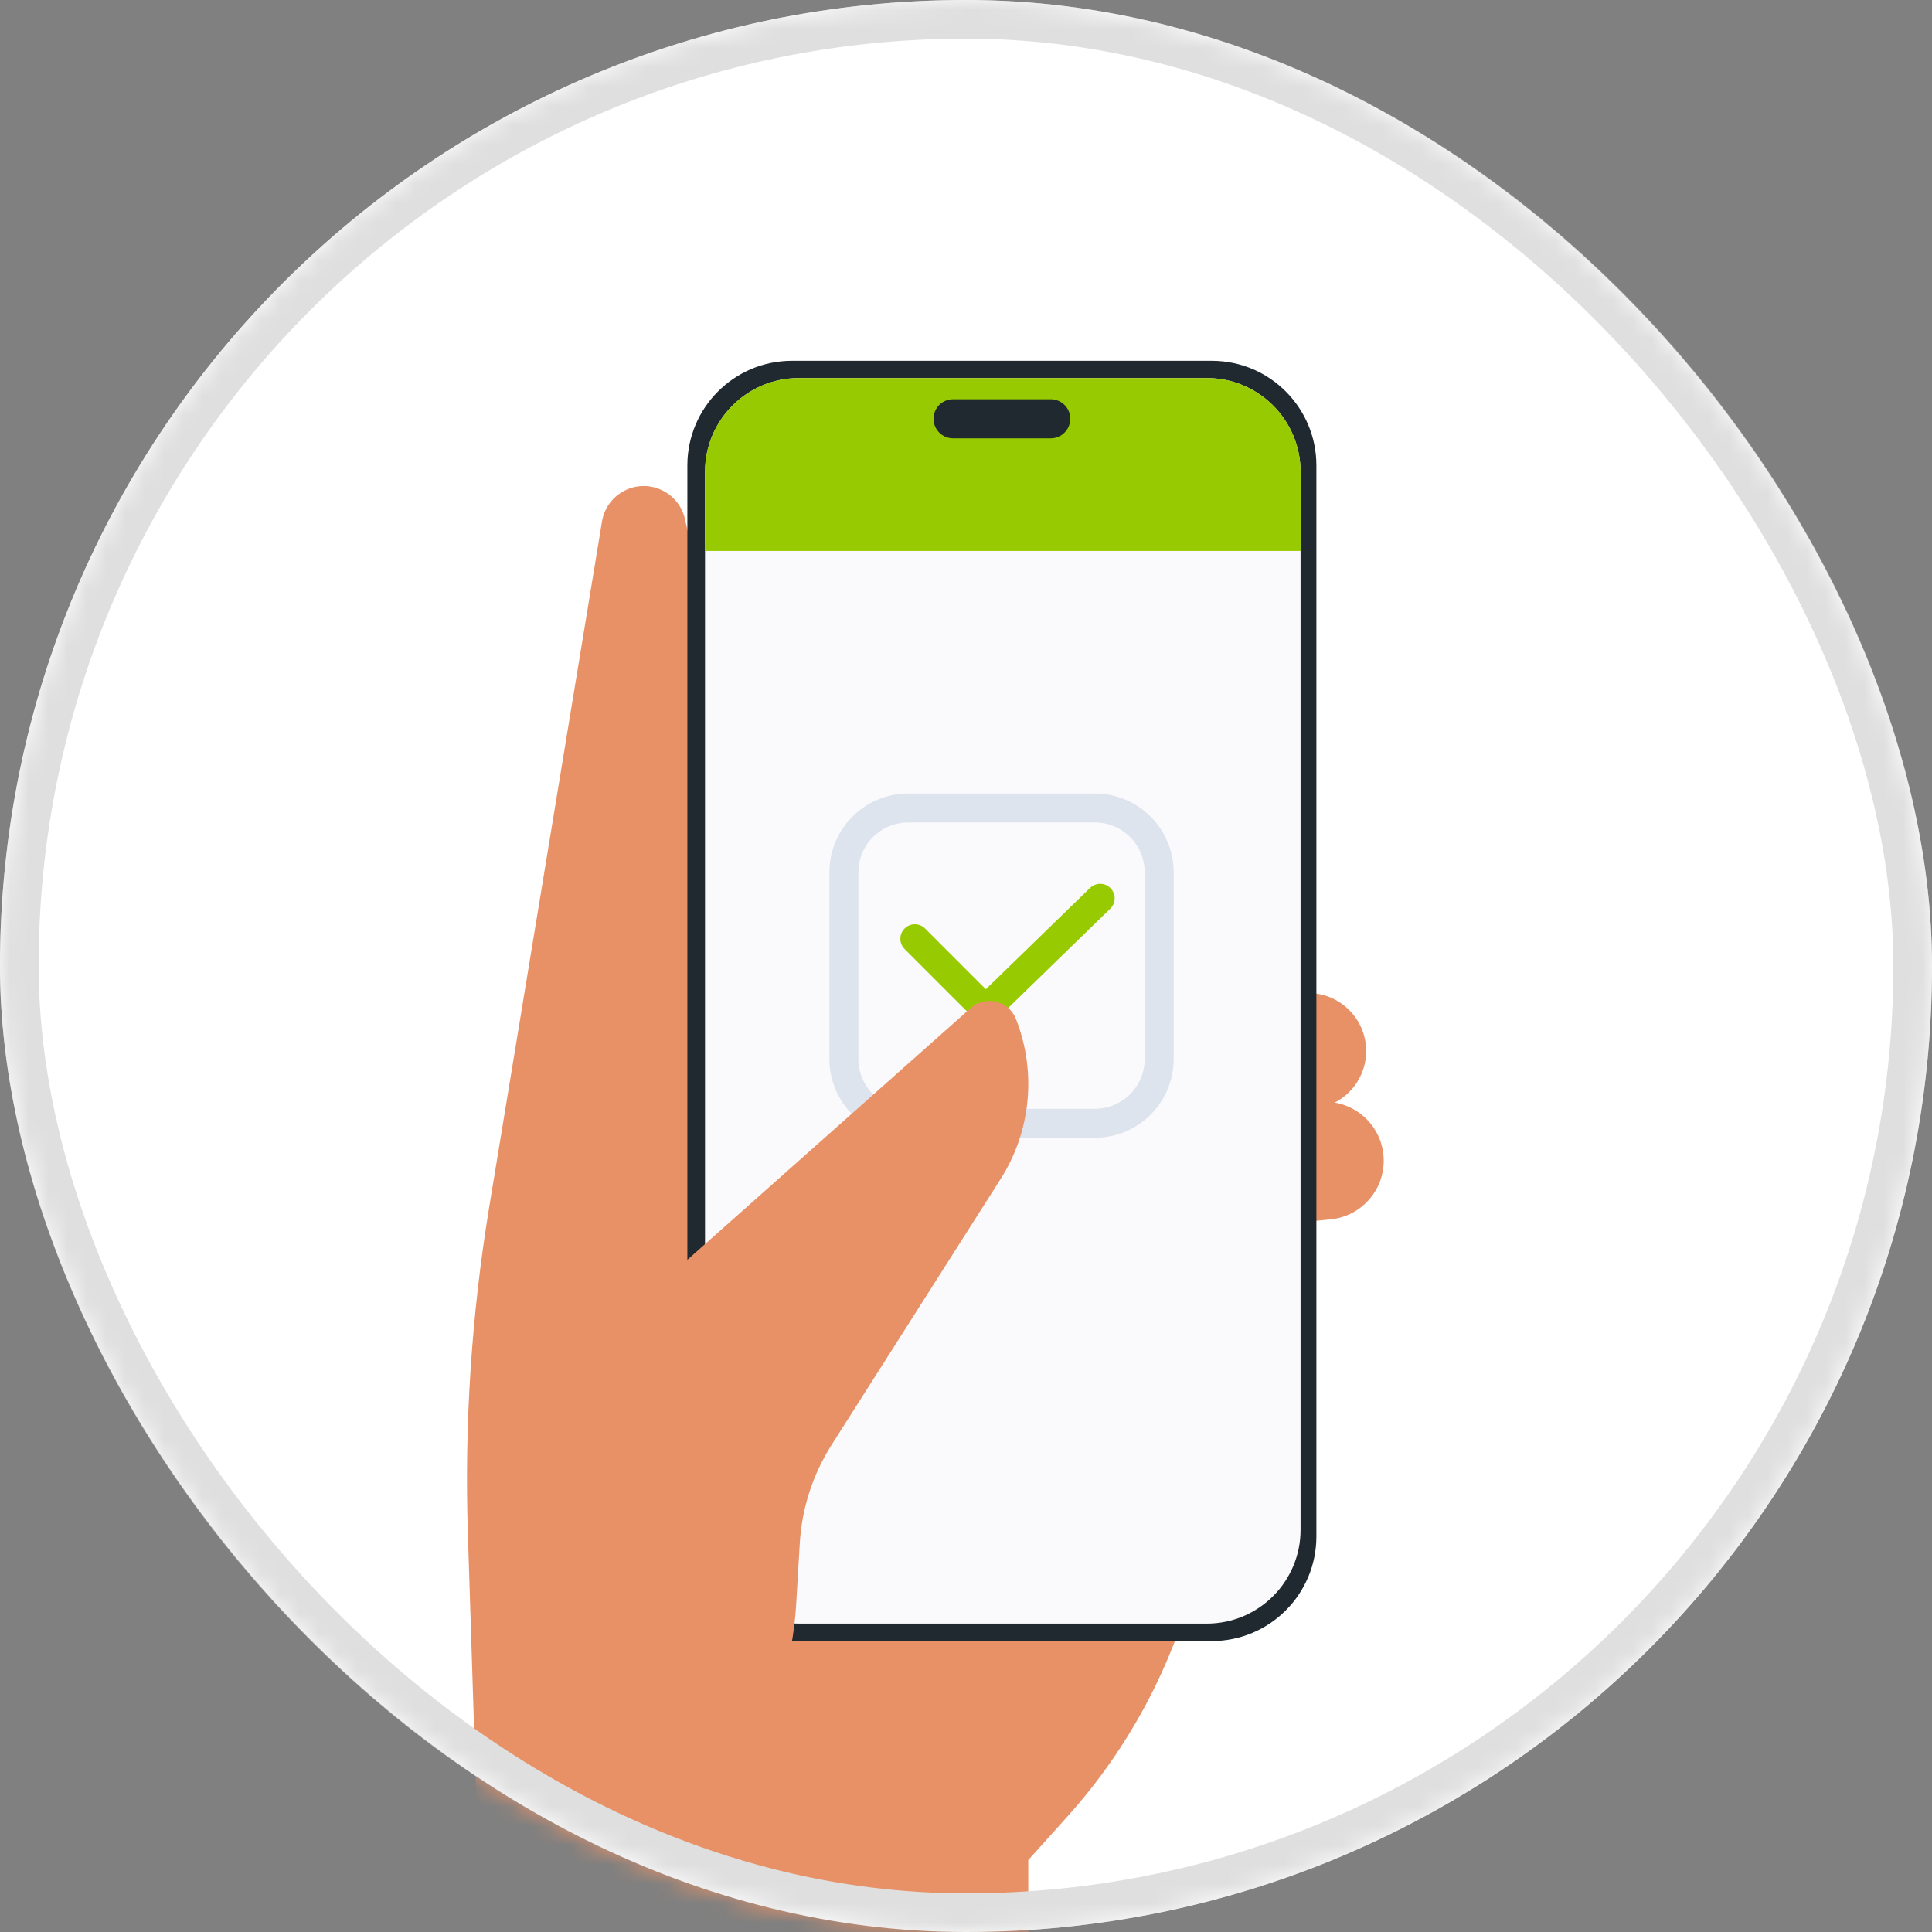 <svg width="100" height="100" viewBox="0 0 100 100" fill="none" xmlns="http://www.w3.org/2000/svg">
<rect x="0" y="0" width="100" height="100" fill="#808080" stroke="none"/>
<rect width="100" height="100" rx="50" fill="white"/>
<mask id="mask0_13136_97869" style="mask-type:alpha" maskUnits="userSpaceOnUse" x="0" y="0" width="100" height="100">
<rect x="1" y="1" width="98" height="98" rx="49" fill="white" stroke="#DFDFDF" stroke-width="2"/>
</mask>
<g mask="url(#mask0_13136_97869)">
<path d="M24.941 102.074L24.216 79.352C24.035 73.693 24.407 68.029 25.327 62.443L31.159 26.991C31.277 26.274 31.743 25.663 32.402 25.359C33.646 24.785 35.105 25.483 35.44 26.812C35.836 28.389 36.029 30.012 36.009 31.637L35.559 70.843L38.44 91.627L35.029 97.014L34.796 102.074H24.941Z" fill="#E89166"/>
<path d="M24.641 75.109L41.443 52.605L67.574 51.404C69.229 51.328 70.633 52.609 70.71 54.264C70.78 55.805 69.671 57.149 68.143 57.37L49.843 60.026L33.874 78.4L24.641 75.109Z" fill="#E89166"/>
<path d="M26.703 78.73L46.33 57.469L68.508 57.027C70.112 56.995 71.466 58.208 71.609 59.805C71.759 61.477 70.53 62.956 68.859 63.116L49.681 64.951L34.918 91.683L26.706 78.731L26.703 78.73Z" fill="#E89166"/>
<path d="M68.924 53.287L61.901 81.495C60.739 86.158 58.452 90.465 55.237 94.037L53.223 96.276V102.074H34.797V86.204L44.995 56.961L58.746 49.873L68.921 53.287H68.924Z" fill="#E89166"/>
<path d="M40.993 18.675H62.721C65.712 18.675 68.136 21.1 68.136 24.09V79.526C68.136 82.516 65.712 84.941 62.721 84.941H40.993C38.003 84.941 35.578 82.516 35.578 79.526V24.09C35.578 21.1 38.003 18.675 40.993 18.675Z" fill="#1F292F"/>
<path d="M41.348 19.567H62.462C65.144 19.567 67.317 21.741 67.317 24.422V79.182C67.317 81.864 65.143 84.038 62.462 84.038H41.348C38.665 84.038 36.492 81.864 36.492 79.182V24.424C36.492 21.741 38.667 19.568 41.348 19.568V19.567Z" fill="#FAFAFC"/>
<path d="M36.492 24.424C36.492 21.741 38.667 19.568 41.348 19.568H62.463C65.145 19.568 67.319 21.743 67.319 24.424V28.517H36.492" fill="#98CA02"/>
<path d="M49.329 20.666H54.388C54.945 20.666 55.396 21.118 55.396 21.675V21.678C55.396 22.235 54.945 22.687 54.388 22.687H49.329C48.772 22.687 48.32 22.235 48.32 21.678V21.675C48.32 21.118 48.772 20.666 49.329 20.666Z" fill="#1F292F"/>
<path d="M56.67 41.822H47.008C45.17 41.822 43.68 43.312 43.68 45.15V54.812C43.68 56.65 45.17 58.141 47.008 58.141H56.67C58.508 58.141 59.999 56.65 59.999 54.812V45.15C59.999 43.312 58.508 41.822 56.67 41.822Z" stroke="#DDE4ED" stroke-width="1.5" stroke-miterlimit="10"/>
<path d="M47.352 48.59L51.018 52.257L56.945 46.497" stroke="#98CA02" stroke-width="1.5" stroke-miterlimit="10" stroke-linecap="round" stroke-linejoin="round"/>
<path d="M34.733 65.958L50.239 52.18C51.003 51.502 52.21 51.789 52.584 52.739C53.661 55.468 53.367 58.547 51.794 61.021L43.041 74.791C42.068 76.323 41.502 78.076 41.396 79.888L41.21 83.04C41.03 86.09 40.078 89.046 38.443 91.628L35.032 97.015L29.232 82.515C28.349 80.309 28.064 77.907 28.406 75.555C28.964 71.714 31.146 68.297 34.397 66.177L34.733 65.958Z" fill="#E89166"/>
<rect x="1" y="1" width="98" height="98" rx="49" stroke="#DFDFDF" stroke-width="2"/>
</g>
</svg>

